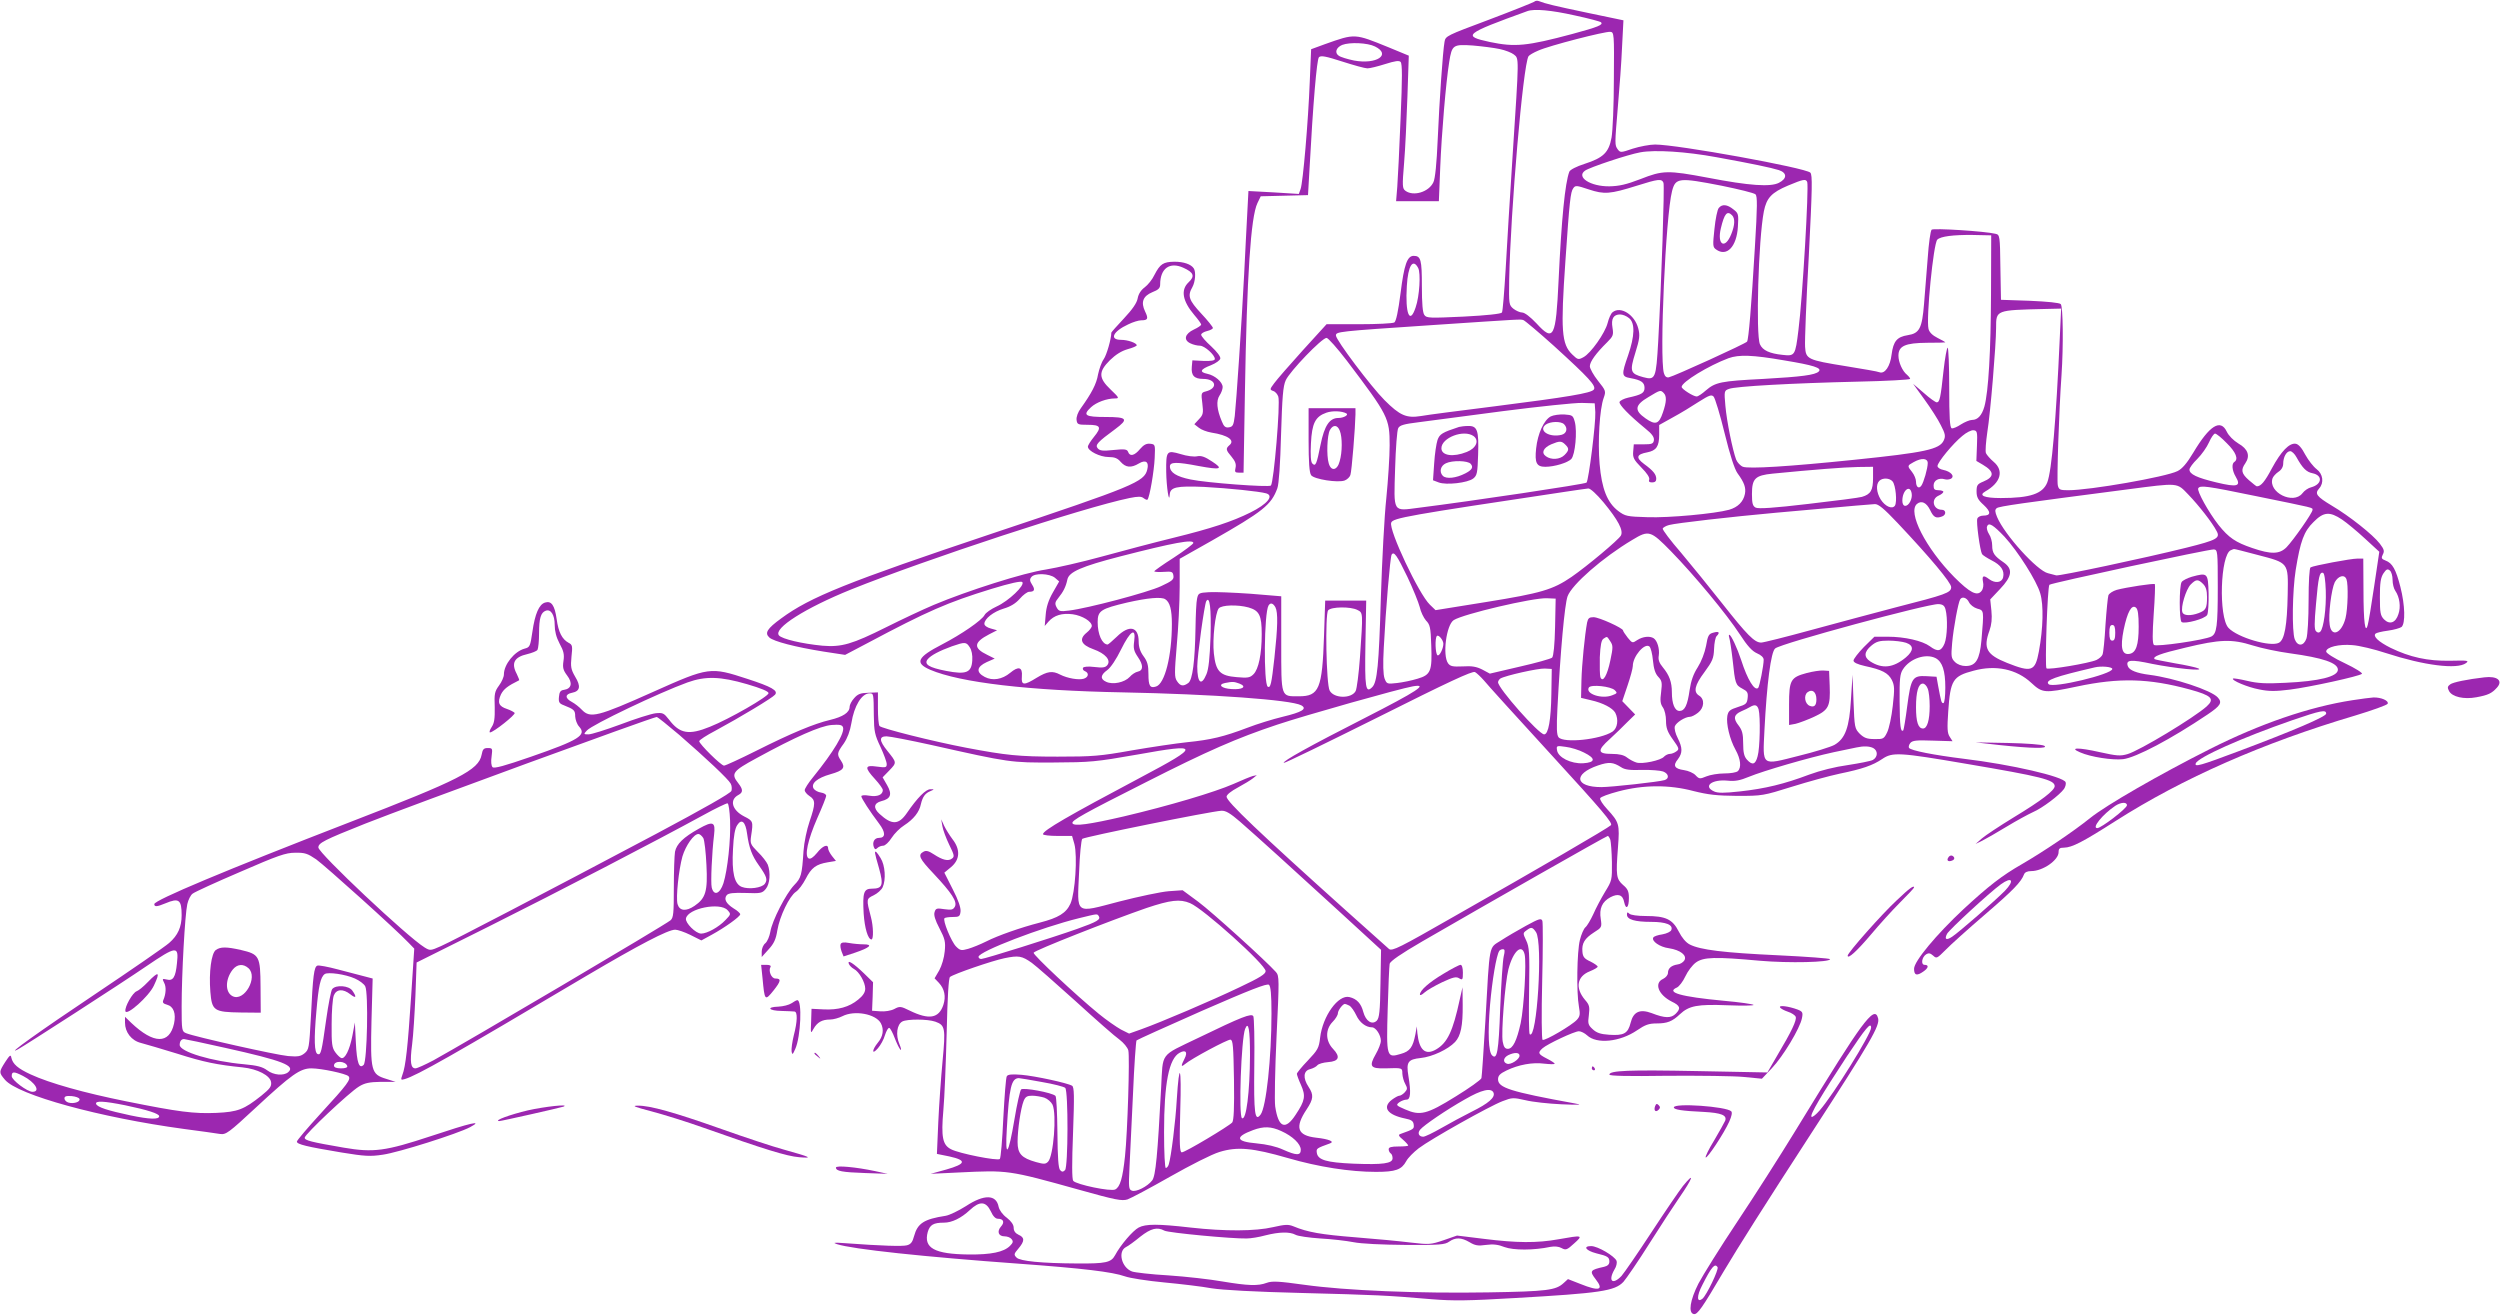 <?xml version="1.0" standalone="no"?>
<!DOCTYPE svg PUBLIC "-//W3C//DTD SVG 20010904//EN"
 "http://www.w3.org/TR/2001/REC-SVG-20010904/DTD/svg10.dtd">
<svg version="1.0" xmlns="http://www.w3.org/2000/svg"
 width="1280pt" height="674pt" viewBox="0 0 1280 674"
 preserveAspectRatio="xMidYMid meet">
<g transform="translate(0,674) scale(0.1,-0.1)"
fill="#9c27b0" stroke="none">
<path d="M7855 6731 c-6 -4 -110 -46 -232 -92 -216 -81 -222 -83 -227 -113 -9
-50 -26 -297 -35 -501 -5 -119 -13 -201 -22 -218 -23 -50 -102 -74 -143 -44
-16 12 -17 23 -7 143 6 71 13 224 17 339 l7 210 -104 43 c-175 71 -170 71
-325 16 l-71 -26 -7 -166 c-8 -208 -35 -518 -47 -550 l-9 -25 -129 8 -129 7
-6 -114 c-3 -62 -11 -203 -16 -313 -13 -253 -40 -653 -48 -725 -6 -47 -10 -55
-30 -58 -17 -3 -26 4 -36 30 -26 61 -30 106 -12 133 9 13 16 33 16 43 0 26
-40 60 -78 68 -43 9 -37 23 18 44 25 10 46 25 48 34 2 10 -17 35 -47 63 -28
25 -51 52 -51 59 0 7 14 15 30 19 17 4 30 11 30 16 0 5 -27 39 -60 74 -63 68
-71 90 -45 135 15 27 19 78 7 96 -14 21 -51 34 -99 34 -57 -1 -73 -11 -102
-67 -11 -24 -34 -52 -50 -64 -19 -14 -32 -34 -36 -56 -4 -24 -27 -57 -71 -104
-35 -37 -64 -70 -64 -72 0 -31 -24 -115 -39 -136 -11 -15 -23 -50 -29 -78 -8
-49 -33 -96 -88 -173 -15 -20 -24 -45 -22 -60 3 -23 7 -25 57 -25 67 0 73 -12
32 -62 -17 -21 -31 -43 -31 -50 0 -22 62 -53 106 -53 31 0 46 -6 62 -25 26
-29 53 -32 93 -8 35 21 53 8 43 -31 -15 -63 -67 -85 -789 -326 -749 -251 -937
-327 -1085 -436 -73 -53 -86 -75 -61 -98 22 -20 133 -49 277 -72 l111 -17 114
60 c310 165 409 208 636 278 98 30 151 41 157 35 16 -16 -71 -98 -131 -125
-28 -13 -56 -32 -62 -44 -15 -28 -119 -99 -217 -150 -128 -66 -142 -95 -62
-130 154 -66 506 -107 988 -116 455 -9 859 -38 912 -66 33 -18 5 -35 -95 -59
-50 -12 -131 -37 -180 -56 -121 -46 -188 -62 -308 -74 -57 -6 -185 -25 -284
-42 -162 -29 -200 -32 -380 -32 -199 0 -264 7 -465 45 -174 33 -439 100 -447
112 -5 7 -8 48 -8 92 l0 80 -50 -2 c-40 -1 -54 -7 -72 -28 -13 -14 -23 -34
-23 -44 0 -29 -34 -51 -100 -67 -81 -19 -197 -67 -380 -159 -82 -41 -156 -75
-163 -75 -15 0 -127 111 -127 125 0 6 37 30 83 54 126 68 292 168 305 184 18
21 -18 41 -141 81 -190 62 -196 62 -482 -66 -286 -128 -323 -137 -366 -92 -13
14 -36 32 -51 40 -36 19 -36 40 1 47 41 8 46 33 16 82 -22 38 -24 51 -19 103
6 54 5 61 -15 71 -33 18 -52 54 -61 122 -10 70 -27 94 -59 84 -31 -9 -52 -58
-65 -149 -11 -75 -13 -80 -40 -87 -52 -14 -106 -81 -106 -132 0 -13 -11 -38
-25 -57 -22 -30 -25 -42 -22 -110 1 -59 -2 -82 -16 -103 -10 -15 -13 -27 -8
-27 17 0 132 91 126 100 -3 4 -21 14 -39 20 -43 14 -50 33 -31 75 14 27 34 43
93 72 2 0 -4 15 -12 32 -30 56 -13 87 54 102 24 6 48 15 52 22 4 7 8 45 8 85
0 76 9 106 34 115 26 10 46 -21 46 -72 0 -32 8 -64 25 -96 21 -38 25 -56 20
-89 -5 -34 -2 -47 19 -75 29 -38 22 -67 -16 -73 -18 -2 -24 -11 -26 -35 -3
-28 1 -35 25 -44 53 -21 58 -26 58 -57 1 -17 9 -40 20 -52 40 -44 0 -69 -248
-155 -133 -46 -187 -61 -195 -53 -7 7 -9 29 -5 55 5 41 5 43 -20 43 -20 0 -26
-6 -31 -34 -15 -79 -114 -129 -676 -346 -636 -246 -1000 -399 -1000 -419 0
-15 14 -14 57 4 69 29 83 19 83 -61 0 -60 -19 -103 -64 -142 -20 -18 -191
-136 -379 -262 -286 -191 -464 -319 -396 -283 34 18 533 340 657 425 156 106
168 107 158 16 -7 -72 -20 -92 -53 -83 -22 5 -23 4 -13 -16 12 -21 10 -58 -4
-90 -5 -12 0 -18 19 -23 34 -9 47 -45 36 -97 -24 -106 -104 -105 -219 4 l-32
31 0 -30 c0 -49 33 -92 82 -104 24 -6 107 -31 186 -55 135 -43 204 -57 334
-70 77 -8 142 -42 146 -76 3 -22 -7 -34 -50 -69 -89 -71 -121 -83 -230 -88
-115 -5 -193 5 -461 59 -214 43 -393 93 -490 138 -65 30 -92 53 -99 86 -3 17
-8 13 -31 -22 -33 -52 -33 -54 -2 -91 66 -79 488 -194 915 -252 85 -11 169
-23 187 -26 30 -4 43 5 185 137 180 167 225 199 282 199 52 0 177 -27 190 -40
15 -15 -4 -41 -142 -191 -67 -73 -122 -138 -122 -144 0 -14 50 -26 230 -56
117 -19 145 -21 210 -11 79 11 383 107 447 141 71 38 3 22 -201 -46 -233 -77
-294 -85 -446 -59 -168 29 -200 37 -200 51 0 17 228 232 278 262 29 18 53 23
112 24 l75 0 -47 15 c-78 24 -82 38 -76 296 l6 218 -42 11 c-22 6 -83 22 -134
35 -52 14 -100 23 -107 20 -17 -6 -23 -50 -33 -260 -9 -162 -10 -170 -33 -189
-20 -16 -34 -18 -84 -14 -59 5 -479 99 -522 117 -22 9 -23 14 -23 137 0 164
17 472 29 524 5 22 17 47 28 54 10 8 119 58 243 111 193 84 233 98 281 98 50
1 64 -4 108 -34 46 -33 410 -360 474 -428 l28 -29 -16 -244 c-17 -258 -28
-360 -45 -403 -9 -25 -8 -27 12 -21 64 19 242 120 933 530 268 158 415 235
452 235 12 0 48 -12 78 -27 l56 -28 53 29 c66 36 146 93 146 105 0 5 -15 19
-34 30 -39 25 -51 48 -35 68 9 10 33 13 97 11 78 -3 85 -1 103 21 21 25 25 84
10 124 -6 14 -28 43 -51 65 -38 39 -40 43 -34 84 11 72 10 75 -36 98 -62 32
-77 85 -29 110 24 13 24 28 -1 60 -39 49 -29 62 93 128 203 111 327 165 384
170 41 3 54 1 59 -11 11 -28 -47 -125 -153 -256 -24 -29 -43 -59 -43 -67 0 -7
11 -21 25 -30 31 -20 31 -39 0 -130 -14 -41 -28 -107 -31 -151 -8 -124 -12
-138 -48 -175 -42 -44 -113 -182 -122 -239 -4 -23 -15 -49 -25 -58 -11 -8 -19
-28 -19 -43 l0 -28 35 39 c28 30 38 53 45 98 12 72 62 175 95 197 14 9 36 39
50 66 29 57 53 75 113 85 l42 7 -20 25 c-11 14 -20 32 -20 39 0 25 -28 14 -57
-23 -20 -24 -34 -33 -43 -28 -22 13 -4 95 44 205 25 56 46 108 46 116 0 7 -12
14 -26 16 -15 2 -32 11 -38 20 -16 26 18 55 86 74 67 19 78 33 54 69 -22 33
-21 40 14 88 19 28 32 63 39 104 14 89 53 153 93 153 21 0 21 0 22 -115 1 -80
5 -98 34 -159 17 -37 32 -77 32 -88 0 -18 -5 -19 -50 -13 -63 9 -65 -4 -10
-64 22 -24 40 -49 40 -56 0 -24 -27 -36 -69 -29 -23 4 -41 3 -41 -3 0 -10 44
-78 91 -140 34 -45 34 -73 -1 -73 -23 0 -35 -22 -26 -47 5 -12 9 -14 18 -5 7
7 20 12 30 12 10 0 29 18 43 40 14 22 43 51 64 64 48 31 78 68 86 109 9 38 22
56 50 67 20 9 20 9 -1 9 -23 1 -67 -43 -121 -122 -42 -61 -77 -62 -140 -4 -33
30 -29 55 9 65 49 12 57 35 30 82 l-23 40 35 36 c38 40 38 39 -11 100 -42 52
-43 74 -4 74 16 0 119 -20 228 -44 405 -91 408 -91 628 -90 188 1 214 3 430
41 322 58 324 46 18 -116 -373 -198 -503 -273 -503 -292 0 -5 34 -9 75 -9 l74
0 12 -42 c16 -62 4 -249 -20 -304 -22 -49 -61 -73 -158 -98 -97 -25 -214 -66
-273 -96 -30 -15 -72 -32 -93 -38 -35 -10 -41 -9 -62 12 -24 24 -70 135 -59
145 3 3 22 6 42 6 33 0 37 3 40 28 2 19 -11 58 -40 114 l-43 85 35 29 c45 38
48 89 7 142 -15 20 -35 52 -43 69 l-15 33 6 -35 c3 -19 19 -62 35 -95 26 -53
28 -61 14 -71 -19 -15 -49 -7 -93 22 -26 17 -39 21 -53 13 -30 -16 -21 -35 51
-111 95 -101 123 -145 110 -170 -9 -16 -17 -18 -54 -13 -38 6 -44 5 -50 -15
-5 -15 3 -41 25 -83 28 -54 32 -69 27 -118 -3 -33 -15 -73 -28 -97 l-24 -41
22 -23 c29 -31 37 -70 23 -113 -23 -69 -73 -78 -173 -29 -45 22 -50 23 -78 8
-17 -9 -48 -14 -72 -12 l-42 3 3 73 2 73 -46 45 c-54 52 -87 73 -78 49 4 -9
15 -20 26 -26 27 -14 58 -69 58 -101 0 -18 -11 -36 -36 -56 -46 -38 -103 -54
-178 -50 l-61 3 -2 -65 c-3 -63 -2 -64 12 -38 19 34 44 48 85 48 17 0 45 8 63
17 62 32 171 12 197 -36 17 -32 11 -68 -15 -99 -32 -39 -32 -66 0 -29 13 15
30 45 36 67 7 22 17 39 22 37 5 -1 18 -25 28 -52 10 -26 23 -53 29 -59 6 -6 4
7 -5 28 -20 47 -13 101 15 116 25 13 129 13 169 -1 50 -18 53 -32 37 -201 -8
-84 -18 -226 -22 -314 l-7 -162 64 -13 c90 -20 85 -38 -16 -67 l-80 -22 145 7
c251 12 251 13 613 -88 189 -53 221 -59 250 -50 17 6 115 58 217 116 106 60
214 115 254 127 91 28 169 21 349 -31 158 -46 320 -71 452 -71 101 0 131 11
155 55 9 17 38 46 64 66 62 47 361 215 429 241 49 19 55 19 117 5 36 -9 119
-18 185 -21 100 -4 111 -3 65 5 -329 60 -390 80 -390 123 0 19 10 29 43 45 62
30 134 43 194 35 29 -3 53 -4 53 0 0 3 -18 15 -40 26 -45 23 -48 30 -22 53 25
22 163 87 186 87 11 0 30 -10 42 -21 49 -46 168 -34 256 26 41 28 60 35 100
35 54 0 80 10 119 47 47 44 90 52 244 46 77 -3 137 -2 133 2 -4 4 -72 14 -152
21 -223 21 -298 43 -240 68 11 5 31 31 43 57 12 26 36 58 54 71 39 28 97 30
327 9 150 -13 360 -8 360 8 0 4 -120 13 -267 20 -280 13 -398 28 -451 55 -20
10 -41 35 -57 67 -32 63 -67 79 -168 79 -43 0 -78 5 -85 12 -9 9 -12 8 -12 -5
0 -25 41 -37 124 -37 76 0 114 -15 103 -42 -3 -8 -23 -18 -46 -22 -22 -3 -43
-10 -46 -16 -11 -18 33 -49 80 -55 59 -9 94 -37 79 -62 -6 -10 -22 -20 -35
-21 -32 -5 -49 -20 -49 -43 0 -11 -11 -24 -25 -31 -47 -21 -25 -81 44 -116 44
-21 48 -35 21 -62 -24 -24 -55 -24 -124 3 -60 22 -93 7 -107 -49 -14 -56 -35
-67 -110 -62 -45 3 -65 10 -85 29 -23 21 -25 29 -19 72 5 42 3 52 -20 78 -51
61 -41 120 25 146 22 9 40 19 40 24 0 4 -17 16 -37 26 -31 14 -39 24 -41 50
-4 43 11 68 59 99 40 25 41 27 35 68 -9 55 7 89 49 112 40 21 64 13 71 -26 9
-41 24 -27 24 22 0 34 -6 47 -30 67 -35 31 -37 49 -26 192 9 120 7 128 -56
197 -22 24 -38 48 -35 55 2 7 44 22 93 35 128 34 260 35 384 2 76 -19 120 -24
225 -25 128 0 133 1 280 47 83 26 193 56 245 67 116 24 168 42 217 75 53 36
87 34 432 -25 383 -65 451 -82 451 -114 0 -22 -68 -74 -210 -160 -72 -44 -146
-93 -163 -108 l-32 -28 33 16 c18 9 74 41 125 72 51 31 112 64 136 75 47 20
136 87 159 119 7 11 11 26 8 34 -11 29 -279 91 -521 120 -153 19 -272 42 -281
56 -3 5 0 17 7 25 11 13 32 15 115 12 l101 -3 -14 22 c-13 19 -14 43 -8 131
11 160 23 180 130 208 113 31 220 8 295 -62 57 -53 68 -54 234 -19 217 46 368
42 577 -15 113 -31 130 -48 87 -87 -65 -58 -343 -226 -405 -244 -37 -11 -56
-9 -142 10 -110 25 -160 24 -101 -1 54 -24 166 -41 220 -35 66 8 246 103 433
229 67 45 76 61 52 87 -33 37 -224 100 -350 116 -64 8 -102 23 -110 43 -13 34
13 37 124 13 115 -23 272 -39 236 -23 -11 5 -65 17 -120 26 -55 10 -101 19
-103 21 -13 13 26 28 157 59 178 43 238 45 346 11 44 -14 130 -32 190 -40 168
-23 245 -49 245 -84 0 -35 -95 -59 -270 -67 -97 -5 -140 -3 -194 10 -38 9 -71
14 -73 12 -10 -9 75 -45 135 -56 48 -10 83 -10 155 -1 104 13 358 69 370 81 5
4 -34 29 -87 54 -56 26 -96 52 -96 60 0 23 66 39 134 33 34 -2 112 -21 173
-41 193 -63 364 -85 409 -51 17 13 9 14 -81 12 -116 -2 -206 18 -305 66 -62
31 -92 59 -77 73 4 4 32 11 63 15 30 4 62 13 70 19 20 18 18 111 -6 205 -23
90 -41 122 -76 135 -21 8 -23 13 -14 31 9 17 7 26 -15 55 -35 46 -156 142
-246 195 -78 47 -89 61 -65 88 26 29 20 74 -13 99 -16 12 -42 45 -58 74 -18
35 -35 54 -49 56 -33 5 -75 -39 -122 -126 -36 -68 -56 -92 -77 -92 -3 0 -20
14 -40 31 -39 34 -43 53 -19 87 26 38 14 73 -35 101 -26 16 -50 40 -60 61 -32
67 -88 32 -171 -107 -33 -55 -57 -83 -81 -95 -60 -30 -449 -98 -560 -98 -42 0
-48 3 -53 25 -6 23 6 384 19 565 10 148 8 351 -4 363 -7 7 -68 13 -159 17
l-147 5 -3 166 c-2 163 -3 167 -25 172 -52 13 -318 30 -327 21 -6 -6 -15 -70
-20 -144 -6 -74 -15 -181 -19 -237 -10 -123 -23 -150 -83 -159 -56 -9 -74 -31
-83 -99 -7 -61 -35 -101 -62 -91 -8 4 -85 17 -171 31 -199 32 -206 36 -210
100 -2 28 6 236 19 463 18 352 19 416 8 428 -25 25 -681 144 -795 144 -27 0
-79 -10 -114 -21 -61 -21 -64 -21 -77 -4 -16 23 -16 22 1 225 8 91 18 226 21
301 l7 135 -182 38 c-176 37 -217 47 -250 60 -9 4 -20 2 -25 -3z m208 -70 c70
-15 130 -31 134 -35 13 -13 -14 -24 -147 -60 -232 -62 -293 -68 -422 -41 -143
31 -131 41 192 158 35 13 123 5 243 -22z m200 -326 c0 -132 -6 -267 -12 -300
-14 -76 -42 -103 -138 -134 -41 -13 -74 -30 -78 -40 -22 -58 -40 -240 -55
-556 -14 -295 -25 -317 -113 -221 -32 34 -61 56 -74 56 -11 0 -31 9 -44 19
-23 19 -24 23 -22 148 7 355 71 1099 99 1145 4 6 26 19 50 29 55 25 342 99
369 96 19 -2 20 -9 18 -242z m-1223 167 c85 -42 8 -93 -107 -72 -34 7 -70 18
-79 25 -22 15 -13 42 18 55 39 15 130 11 168 -8z m638 -13 c29 -6 62 -19 73
-28 27 -22 27 -5 -6 -511 -13 -206 -30 -470 -36 -587 -7 -117 -15 -217 -19
-223 -4 -7 -79 -15 -196 -21 -173 -8 -190 -8 -201 8 -9 11 -13 59 -13 148 0
135 -5 155 -42 155 -33 0 -49 -45 -67 -190 -12 -94 -23 -145 -32 -151 -8 -5
-89 -9 -181 -9 l-166 0 -122 -134 c-67 -74 -133 -150 -146 -168 -23 -31 -24
-33 -5 -40 11 -3 22 -17 26 -29 11 -35 -23 -440 -38 -455 -10 -10 -331 14
-411 31 -73 15 -106 36 -106 67 0 23 33 24 147 2 114 -21 129 -16 69 23 -36
24 -55 31 -76 27 -15 -4 -54 1 -85 11 -72 21 -75 17 -74 -90 1 -77 15 -169 18
-118 2 39 34 46 176 40 128 -7 283 -23 318 -33 41 -12 6 -55 -81 -98 -92 -46
-201 -82 -392 -129 -102 -25 -268 -69 -370 -97 -102 -28 -230 -57 -285 -66
-111 -16 -403 -109 -574 -181 -57 -24 -165 -75 -241 -113 -178 -89 -231 -104
-329 -96 -104 10 -207 34 -223 53 -29 36 135 140 370 235 389 156 1188 419
1425 468 45 9 61 9 73 -1 8 -6 17 -10 19 -7 11 11 34 146 37 213 3 69 3 70
-23 73 -19 2 -33 -5 -52 -27 -28 -34 -52 -40 -61 -15 -5 14 -17 16 -75 10 -55
-6 -70 -4 -81 9 -14 17 0 32 90 98 70 52 62 62 -49 62 -106 0 -119 9 -75 50
27 25 80 45 123 45 23 0 21 4 -22 45 -63 60 -64 91 -4 151 30 29 59 47 90 56
26 7 47 16 47 20 0 12 -46 28 -80 28 -62 0 -42 43 36 79 24 12 54 21 67 21 34
0 38 8 20 45 -23 48 -11 79 37 99 31 12 40 21 40 39 0 83 49 118 119 86 53
-24 60 -43 27 -74 -42 -39 -32 -96 29 -168 19 -22 35 -44 35 -49 0 -4 -17 -16
-37 -25 -47 -22 -55 -54 -18 -71 14 -7 36 -12 49 -12 23 0 76 -47 76 -68 0 -8
-18 -11 -57 -10 l-58 3 -3 -33 c-4 -44 12 -62 58 -62 67 0 77 -48 14 -64 -24
-6 -25 -9 -18 -62 6 -49 4 -58 -17 -80 l-24 -26 23 -18 c12 -10 41 -21 65 -25
85 -13 122 -40 91 -65 -19 -17 -18 -24 12 -59 19 -23 24 -38 20 -56 -5 -21 -3
-25 17 -25 l24 0 7 413 c10 596 30 896 64 967 l17 35 121 3 121 3 7 122 c19
351 38 573 49 584 10 10 35 5 119 -22 59 -19 117 -35 129 -35 13 0 53 10 91
22 51 16 71 19 79 11 9 -9 9 -81 0 -290 -6 -153 -14 -311 -17 -350 l-6 -73
109 0 110 0 7 173 c7 174 29 434 46 540 14 87 19 91 121 84 47 -4 109 -12 137
-18z m1111 -554 c182 -33 277 -53 319 -66 42 -14 43 -43 0 -65 -43 -22 -151
-15 -363 26 -207 39 -232 38 -346 -7 -73 -28 -109 -36 -159 -37 -97 -1 -171
47 -125 80 23 17 221 83 283 94 74 14 234 4 391 -25z m-272 -131 c6 -16 -10
-503 -27 -813 -11 -190 -14 -199 -77 -182 -66 18 -70 29 -40 125 22 70 24 90
15 124 -18 71 -91 117 -132 83 -8 -6 -19 -31 -25 -55 -13 -51 -86 -155 -124
-175 -26 -14 -29 -13 -57 14 -55 53 -60 121 -35 480 21 307 26 352 40 371 11
16 17 15 80 -6 79 -26 108 -24 245 19 111 35 128 37 137 15z m298 -15 c88 -18
166 -37 173 -44 10 -9 10 -59 -3 -271 -18 -303 -32 -471 -40 -483 -6 -10 -375
-178 -401 -183 -12 -2 -20 5 -25 22 -23 82 9 805 42 932 18 68 34 70 254 27z
m438 19 c9 -26 -24 -596 -45 -758 -16 -131 -18 -134 -81 -127 -67 7 -102 23
-116 54 -22 49 -8 537 20 681 14 69 39 96 124 132 79 33 91 35 98 18z m941
-573 c-1 -292 -13 -501 -34 -577 -13 -45 -34 -68 -63 -68 -12 0 -38 -11 -57
-23 -19 -13 -41 -22 -47 -20 -10 4 -13 54 -13 209 0 112 -4 204 -8 204 -4 0
-14 -53 -21 -117 -15 -141 -20 -163 -35 -163 -6 0 -36 21 -66 48 l-55 47 58
-80 c32 -44 70 -103 84 -132 23 -44 25 -56 15 -78 -21 -46 -97 -62 -457 -99
-339 -35 -540 -47 -571 -36 -13 5 -29 22 -35 37 -18 48 -48 195 -55 275 -7 77
-6 78 19 87 33 13 319 29 660 37 147 3 267 10 267 14 0 4 -7 13 -16 21 -24 19
-44 65 -44 98 0 50 35 65 146 66 52 0 94 1 94 2 0 2 -18 12 -40 23 -26 13 -42
29 -46 46 -13 52 25 437 45 457 17 17 82 25 181 24 l95 -2 -1 -300z m-2933
133 c14 -26 7 -145 -13 -202 -30 -91 -54 -32 -45 110 6 104 31 143 58 92z
m3285 -360 c-19 -421 -41 -680 -64 -738 -23 -58 -87 -80 -238 -80 -85 0 -116
13 -79 34 79 45 96 106 43 151 -18 15 -36 36 -40 45 -4 10 0 58 7 107 16 98
45 448 45 534 0 92 -2 91 249 97 l84 2 -7 -152z m-2205 103 c31 -25 29 -91 -5
-190 -35 -100 -34 -109 12 -117 55 -10 72 -22 72 -50 0 -26 -15 -35 -84 -50
-22 -5 -41 -15 -44 -22 -4 -13 48 -67 132 -136 34 -27 46 -44 44 -60 -3 -18
-10 -21 -53 -21 l-50 0 -3 -36 c-3 -32 3 -43 42 -83 29 -29 43 -51 40 -61 -4
-10 0 -15 15 -15 14 0 21 6 21 18 0 23 -15 42 -63 77 -43 32 -38 49 17 59 46
9 61 30 61 90 l0 50 70 39 c39 21 98 57 133 80 54 34 65 38 76 26 7 -8 33 -92
56 -187 28 -114 51 -184 66 -205 35 -48 44 -74 38 -106 -8 -40 -36 -68 -81
-81 -72 -20 -308 -42 -418 -38 -105 3 -114 5 -150 32 -56 43 -84 113 -95 240
-10 115 0 282 21 339 12 34 11 37 -29 87 -23 29 -42 63 -42 75 0 23 32 67 89
123 30 30 33 37 27 74 -8 46 5 68 39 68 13 0 33 -8 46 -19z m-385 -142 c180
-164 219 -206 204 -224 -15 -18 -135 -38 -505 -85 -176 -22 -347 -44 -379 -50
-75 -12 -108 2 -187 81 -69 69 -249 308 -249 331 0 20 6 21 485 53 478 32 458
31 475 26 8 -3 78 -62 156 -132z m-1060 -76 c212 -280 219 -294 219 -433 0
-58 -8 -179 -17 -270 -10 -91 -22 -320 -28 -510 -10 -347 -19 -433 -44 -458
-34 -34 -39 -6 -35 222 l4 221 -105 0 -105 0 -6 -180 c-9 -273 -25 -310 -129
-310 -93 0 -90 -10 -90 270 l0 242 -157 13 c-87 6 -183 10 -213 8 -52 -3 -55
-5 -61 -33 -4 -16 -7 -84 -8 -150 -3 -171 -15 -266 -37 -282 -26 -19 -41 -16
-58 10 -13 19 -13 41 -1 182 8 88 15 224 15 302 l0 142 163 92 c265 151 306
184 337 269 8 22 15 123 19 275 6 192 10 248 24 278 20 45 185 217 209 217 8
0 55 -53 104 -117z m2238 2 c152 -25 196 -39 178 -57 -18 -18 -88 -27 -283
-38 -219 -11 -246 -17 -295 -59 -19 -17 -40 -31 -47 -31 -17 0 -77 38 -77 49
0 25 138 109 240 147 53 19 123 17 284 -11z m-616 -167 c16 -16 15 -45 -4
-100 -20 -60 -38 -66 -89 -30 -59 41 -55 68 15 109 61 37 62 37 78 21z m-350
-98 c3 -55 -34 -350 -45 -361 -8 -8 -584 -94 -861 -129 -133 -17 -126 -28
-119 202 3 103 10 196 16 206 8 15 30 21 103 30 51 7 246 32 433 57 187 24
369 43 405 42 l65 -2 3 -45z m1954 -172 l-3 -78 34 -20 c59 -35 59 -62 1 -86
-30 -12 -34 -19 -34 -50 0 -29 7 -43 36 -69 39 -36 38 -55 -2 -55 -14 0 -27
-7 -30 -15 -7 -17 14 -165 24 -182 4 -6 26 -20 49 -32 48 -24 67 -52 59 -87
-7 -28 -41 -32 -72 -9 -29 22 -37 18 -31 -14 4 -16 1 -36 -7 -46 -22 -30 -60
-10 -140 70 -146 148 -241 333 -191 375 23 19 49 7 68 -33 17 -36 30 -43 61
-31 22 8 20 34 -2 34 -44 0 -57 54 -17 72 14 6 25 15 25 20 0 4 -11 8 -25 8
-20 0 -25 5 -25 24 0 27 27 41 58 32 9 -3 23 -1 31 3 21 13 -1 37 -39 45 -17
3 -30 12 -30 20 0 19 79 115 127 154 21 18 47 31 58 29 18 -2 20 -8 17 -79z
m1279 13 c47 -46 61 -82 39 -96 -15 -9 -12 -44 7 -76 29 -49 9 -55 -99 -29
-100 24 -138 42 -138 66 0 8 18 33 40 54 22 22 49 60 60 85 11 25 25 45 31 45
7 0 34 -22 60 -49z m357 -72 c31 -56 51 -76 82 -82 54 -11 49 -57 -7 -72 -14
-3 -35 -17 -45 -31 -47 -59 -175 5 -153 76 3 10 17 25 30 34 16 10 25 26 25
42 0 34 17 64 36 64 8 0 23 -14 32 -31z m-1888 -30 c0 -27 -21 -100 -33 -116
-13 -18 -27 -6 -27 21 0 13 -9 35 -20 49 -26 32 -25 33 8 51 41 23 72 20 72
-5z m-280 -77 c0 -62 -12 -83 -57 -96 -12 -4 -135 -20 -274 -36 -177 -21 -257
-26 -270 -19 -15 8 -19 21 -19 69 0 80 16 96 106 105 204 20 368 33 437 34
l77 1 0 -58z m100 -17 c16 -19 24 -105 12 -124 -14 -20 -50 -4 -73 32 -22 36
-25 77 -7 95 17 17 53 15 68 -3z m1515 -68 c52 -54 122 -143 144 -186 20 -36
2 -46 -154 -85 -221 -55 -652 -146 -667 -142 -7 2 -26 7 -42 11 -55 12 -223
197 -261 288 -11 27 -12 37 -2 45 11 10 129 26 667 96 269 35 254 36 315 -27z
m345 -7 c308 -63 290 -58 290 -71 0 -15 -99 -156 -133 -191 -36 -36 -79 -37
-175 -4 -86 29 -121 53 -173 118 -51 65 -112 175 -104 188 10 16 38 13 295
-40z m-3340 -32 c75 -91 103 -144 89 -170 -12 -22 -172 -156 -253 -212 -95
-65 -155 -83 -435 -128 l-261 -42 -29 28 c-56 53 -212 384 -198 420 9 24 83
37 897 159 52 8 103 15 112 16 10 1 43 -29 78 -71z m1578 44 c4 -27 -15 -62
-33 -62 -9 0 -15 10 -15 26 0 55 41 86 48 36z m-73 -149 c167 -177 275 -306
275 -329 0 -29 -27 -38 -285 -104 -110 -29 -305 -81 -433 -116 -128 -35 -243
-64 -255 -64 -34 0 -72 39 -199 200 -63 80 -158 197 -211 260 -54 62 -96 118
-94 124 2 5 17 14 33 18 37 10 317 42 549 63 427 38 481 43 504 44 18 1 47
-23 116 -96z m2276 17 c24 -16 77 -60 117 -97 l74 -68 -26 -175 c-14 -96 -29
-186 -33 -199 -13 -51 -22 13 -22 177 l-1 162 -30 0 c-34 0 -225 -36 -240 -45
-6 -4 -10 -72 -10 -169 0 -93 -5 -177 -11 -195 -14 -40 -45 -42 -60 -4 -15 41
-12 247 5 355 24 148 42 197 91 245 52 53 83 55 146 13z m-1728 -88 c68 -74
165 -226 183 -290 18 -60 15 -179 -7 -298 -19 -102 -37 -108 -163 -58 -105 42
-123 75 -90 165 11 31 14 62 10 102 l-6 58 50 53 c63 66 67 103 18 137 -47 32
-58 48 -58 86 0 19 -7 45 -16 58 -9 14 -14 32 -10 40 8 22 31 8 89 -53z
m-1708 -74 c120 -123 286 -323 353 -426 39 -60 63 -86 88 -97 21 -9 34 -21 34
-33 0 -30 -21 -136 -28 -144 -18 -18 -55 42 -87 142 -20 61 -52 130 -61 130
-3 0 -3 -7 0 -16 3 -9 11 -59 17 -112 13 -124 15 -129 50 -148 25 -13 30 -20
27 -47 -3 -29 -8 -34 -50 -47 -41 -13 -49 -20 -54 -45 -7 -40 12 -120 42 -174
26 -47 31 -90 12 -109 -7 -7 -38 -12 -69 -12 -31 0 -73 -7 -92 -15 -34 -14
-37 -14 -56 6 -10 11 -37 23 -59 26 -49 7 -58 23 -31 56 24 32 24 58 -1 108
-12 23 -18 48 -15 60 7 20 53 49 78 49 8 0 26 9 41 21 32 25 35 69 6 87 -31
19 -24 53 27 121 41 56 47 70 49 118 1 31 7 60 13 66 19 19 12 26 -16 18 -24
-6 -29 -14 -38 -68 -7 -36 -24 -80 -43 -110 -22 -34 -34 -69 -41 -115 -11 -79
-25 -108 -52 -108 -24 0 -39 36 -39 95 0 53 -13 88 -46 128 -19 23 -25 39 -21
61 5 34 -8 76 -26 88 -20 13 -56 9 -84 -9 -25 -17 -26 -16 -49 12 -13 17 -24
33 -24 37 0 12 -123 68 -151 68 -22 0 -28 -5 -33 -27 -12 -65 -27 -215 -29
-297 l-2 -89 50 -12 c63 -14 111 -40 125 -64 18 -35 12 -79 -14 -97 -63 -41
-250 -60 -276 -29 -10 12 -11 47 -6 148 15 290 37 533 52 574 22 60 179 198
332 289 84 51 93 48 197 -58z m-2445 42 c0 -5 -45 -39 -100 -75 -55 -35 -100
-67 -100 -70 0 -3 21 -5 48 -3 42 3 47 1 50 -20 3 -19 -7 -27 -63 -53 -67 -32
-378 -114 -471 -125 -47 -6 -53 -4 -64 16 -10 19 -9 27 9 49 25 31 38 56 46
94 8 39 73 67 270 118 276 71 375 89 375 69z m5245 -225 c0 -202 -5 -239 -33
-254 -34 -18 -283 -54 -294 -43 -8 8 -8 55 -1 159 6 81 8 150 6 152 -4 6 -146
-16 -195 -29 -20 -6 -39 -18 -43 -28 -3 -9 -10 -78 -15 -152 -4 -74 -11 -142
-15 -151 -3 -9 -17 -21 -31 -28 -38 -17 -247 -52 -256 -43 -9 9 5 419 15 428
9 9 819 183 842 181 19 -2 20 -9 20 -192z m203 164 c161 -42 158 -38 155 -202
-3 -160 -16 -233 -45 -248 -43 -23 -212 27 -258 76 -52 55 -42 377 12 398 7 3
14 6 16 6 2 1 56 -13 120 -30z m-4352 -113 c29 -61 57 -131 63 -154 5 -24 20
-55 32 -69 21 -21 24 -36 27 -126 5 -133 -2 -152 -70 -172 -29 -9 -77 -19
-105 -22 -51 -6 -53 -5 -64 23 -7 20 -9 71 -4 159 10 198 33 463 40 475 12 19
27 -2 81 -114z m5044 -15 c0 -20 6 -45 14 -56 22 -32 29 -82 16 -119 -14 -45
-45 -56 -74 -27 -18 19 -21 33 -21 114 0 73 4 99 18 121 15 22 21 25 33 15 8
-6 14 -28 14 -48z m-342 -55 c3 -90 -11 -193 -28 -210 -7 -7 -14 -6 -22 2 -9
9 -9 41 0 140 12 138 18 165 36 159 7 -2 12 -37 14 -91z m-6507 66 l22 -19
-32 -56 c-23 -40 -34 -75 -37 -114 l-5 -58 19 22 c29 33 70 45 124 38 50 -7
98 -37 98 -60 0 -7 -12 -23 -26 -34 -41 -33 -30 -62 34 -85 62 -22 92 -57 71
-82 -10 -12 -24 -14 -65 -9 -33 4 -54 2 -59 -4 -3 -6 1 -14 9 -17 23 -9 20
-31 -5 -39 -25 -8 -84 2 -121 21 -40 21 -65 17 -120 -16 -66 -41 -80 -40 -76
7 4 48 -17 54 -60 18 -41 -34 -90 -42 -130 -21 -46 24 -42 52 10 76 l41 18
-38 19 c-73 35 -70 64 9 105 l41 21 -32 9 c-19 5 -33 15 -33 24 0 26 46 62 99
78 34 10 61 26 82 50 17 20 39 36 48 36 28 0 32 11 15 37 -12 19 -13 27 -3 39
17 21 92 18 120 -4z m6613 -8 c10 -26 7 -152 -5 -199 -20 -78 -72 -100 -81
-34 -8 51 9 183 26 218 18 33 50 42 60 15z m-6048 -102 c24 -15 34 -54 34
-126 0 -164 -36 -307 -81 -321 -31 -10 -39 3 -39 64 0 45 -5 64 -25 91 -17 23
-25 47 -25 75 0 77 -48 88 -112 25 -23 -22 -44 -40 -47 -40 -28 1 -51 52 -51
115 0 58 16 68 151 100 106 24 175 30 195 17z m1996 -142 c-2 -93 -8 -149 -15
-157 -7 -6 -81 -27 -165 -46 l-154 -36 -39 21 c-30 15 -53 19 -100 16 -51 -2
-63 0 -75 16 -29 41 -9 196 29 221 48 31 405 115 477 112 l45 -2 -3 -145z
m2119 127 c6 -13 25 -28 42 -33 36 -10 35 -7 22 -162 -9 -100 -29 -132 -81
-132 -21 0 -42 8 -55 21 -19 19 -20 28 -14 97 7 78 31 207 41 223 10 17 34 9
45 -14z m-3883 -176 c-4 -112 -10 -167 -21 -193 -26 -63 -47 -45 -47 40 0 55
37 318 46 334 18 29 26 -36 22 -181z m332 150 c14 -27 12 -102 -5 -259 -15
-135 -20 -156 -34 -148 -22 14 -19 379 4 416 10 16 23 12 35 -9z m3431 -11
c12 -45 9 -140 -5 -175 -17 -40 -35 -44 -75 -14 -38 28 -129 49 -215 49 l-69
0 -54 -53 c-29 -30 -53 -61 -53 -69 0 -10 19 -19 58 -28 88 -19 119 -35 138
-71 14 -29 15 -44 5 -133 -6 -55 -19 -116 -29 -136 -16 -33 -20 -35 -65 -34
-38 0 -53 6 -75 27 -26 27 -27 32 -32 165 l-5 137 -8 -125 c-8 -144 -29 -202
-85 -234 -18 -10 -101 -36 -183 -56 -193 -49 -184 -56 -175 132 12 236 33 401
55 418 30 26 785 230 836 227 22 -1 31 -8 36 -27z m-3569 10 c56 -16 68 -41
68 -137 0 -102 -16 -179 -42 -205 -18 -18 -29 -20 -86 -15 -86 7 -107 29 -117
121 -8 73 7 209 25 231 15 18 97 20 152 5z m4558 -99 c0 -95 -14 -134 -48
-139 -38 -6 -47 33 -29 123 19 92 41 132 63 114 10 -8 14 -35 14 -98z m-4000
86 c29 -15 29 -10 13 -243 -6 -83 -16 -160 -22 -172 -21 -40 -111 -39 -133 2
-18 31 -24 391 -8 411 16 19 115 20 150 2z m3880 -117 c0 -29 -4 -40 -15 -40
-11 0 -15 11 -15 40 0 29 4 40 15 40 11 0 15 -11 15 -40z m-5023 -43 c-5 -36
-2 -50 19 -81 29 -42 28 -69 -1 -75 -11 -2 -30 -14 -41 -27 -26 -28 -86 -41
-120 -25 -32 14 -30 35 5 60 18 13 46 55 71 106 48 97 77 115 67 42z m1583
-13 c0 -25 -20 -65 -30 -59 -11 7 -14 88 -3 99 9 8 33 -22 33 -40z m855 12
c14 -21 14 -31 0 -97 -16 -78 -39 -117 -51 -86 -3 9 -4 55 -3 102 3 62 8 88
19 95 20 13 17 13 35 -14z m1514 -7 c40 -14 40 -40 -1 -75 -65 -54 -121 -60
-183 -20 -33 22 -31 49 6 80 25 21 41 26 88 26 32 0 72 -5 90 -11z m-4794 -23
c10 -15 15 -40 13 -68 -4 -62 -31 -73 -134 -53 -88 17 -115 34 -94 60 17 20
58 42 124 66 67 23 73 23 91 -5z m3498 -67 c4 -43 12 -68 27 -84 19 -20 21
-30 15 -78 -6 -43 -4 -61 9 -79 9 -13 16 -42 16 -68 0 -37 7 -57 35 -96 32
-45 34 -50 18 -61 -9 -7 -24 -13 -34 -13 -9 0 -22 -7 -29 -14 -15 -19 -113
-40 -142 -30 -13 4 -34 15 -47 25 -16 13 -40 19 -78 19 -74 0 -77 17 -11 76
29 27 70 66 91 88 l39 38 -33 34 -33 34 27 80 c15 44 27 89 27 100 0 50 61
120 85 100 7 -6 15 -38 18 -71z m1448 11 c34 -19 49 -64 49 -150 0 -45 -4 -80
-10 -80 -10 0 -11 5 -27 90 l-8 45 -51 3 c-72 4 -80 -9 -99 -153 -8 -65 -18
-121 -20 -124 -14 -13 -18 21 -19 147 -1 117 2 142 17 165 36 56 118 83 168
57z m904 -55 c0 -27 -304 -100 -326 -78 -20 20 30 38 236 86 33 8 90 3 90 -8z
m-2872 -127 c-2 -134 -15 -208 -37 -208 -27 0 -236 236 -236 267 0 6 6 15 12
19 25 15 194 53 228 51 l35 -2 -2 -127z m-346 69 c15 -19 171 -191 346 -382
261 -285 316 -350 305 -360 -15 -15 -364 -218 -806 -469 -276 -158 -314 -177
-330 -165 -9 8 -107 95 -217 194 -449 403 -615 561 -615 586 0 10 24 29 58 47
31 17 66 38 77 47 l20 16 -20 -4 c-11 -3 -56 -21 -100 -41 -96 -42 -328 -111
-561 -166 -177 -41 -256 -52 -263 -35 -6 14 57 49 374 209 319 162 468 227
675 296 147 49 622 183 694 196 82 14 24 -24 -248 -163 -283 -144 -421 -221
-413 -229 3 -3 220 103 483 234 357 179 483 238 496 231 9 -5 29 -24 45 -42z
m-3772 -20 c72 -21 110 -37 110 -46 0 -17 -202 -133 -300 -172 -108 -44 -155
-36 -210 37 -26 33 -31 36 -69 32 -23 -3 -103 -28 -179 -57 -76 -28 -149 -51
-164 -51 -25 0 -26 1 -8 20 27 30 371 194 515 246 92 33 168 31 305 -9z m2521
3 c40 -16 16 -32 -41 -28 -51 3 -72 23 -33 31 40 8 46 7 74 -3z m3524 -26 c6
-14 10 -54 10 -89 0 -73 -13 -115 -34 -115 -25 0 -36 34 -36 109 0 79 12 121
35 121 9 0 20 -12 25 -26z m-1602 -8 c14 -14 12 -16 -14 -26 -53 -21 -139 8
-119 40 11 17 113 6 133 -14z m736 -98 c10 -37 7 -200 -5 -240 -11 -43 -27
-48 -55 -17 -14 16 -19 36 -19 83 0 49 -5 67 -23 91 -29 36 -25 56 13 73 17 7
37 17 45 22 25 15 37 11 44 -12z m-5527 -130 c137 -119 252 -227 264 -250 6
-10 7 -27 4 -37 -3 -12 -143 -91 -383 -219 -585 -310 -1043 -549 -1104 -576
-54 -24 -56 -24 -84 -7 -88 54 -544 483 -544 512 0 23 29 38 240 122 238 94
1465 543 1492 546 4 1 56 -41 115 -91z m4633 -91 c61 -30 60 -51 -5 -55 -62
-3 -128 30 -133 67 -4 23 -2 24 45 17 26 -3 68 -16 93 -29z m1481 23 c25 -14
24 -46 -2 -61 -12 -6 -69 -17 -127 -26 -66 -9 -142 -28 -199 -49 -127 -48
-226 -72 -354 -86 -82 -9 -114 -9 -133 0 -58 26 -12 63 70 55 38 -4 63 1 109
20 73 30 305 98 435 126 52 11 104 22 115 24 37 8 66 7 86 -3z m-1291 -98 c19
-13 45 -16 107 -14 45 1 94 -3 108 -8 29 -11 33 -36 8 -44 -28 -9 -273 -36
-324 -36 -136 0 -146 67 -17 111 56 19 77 17 118 -9z m-4562 -273 c4 -99 -13
-254 -34 -321 -18 -55 -49 -67 -60 -22 -6 24 1 180 12 269 8 68 -5 73 -78 32
-79 -44 -114 -78 -122 -118 -3 -18 -6 -100 -6 -184 0 -132 -2 -154 -17 -167
-28 -24 -1050 -627 -1214 -717 -42 -22 -83 -41 -92 -41 -24 0 -29 31 -17 122
6 46 13 159 17 251 l6 169 371 185 c358 179 858 439 1096 569 63 35 120 62
125 61 6 -2 11 -41 13 -88z m2611 -6 c97 -85 258 -231 504 -456 l218 -200 -3
-173 c-2 -144 -6 -176 -19 -190 -24 -23 -56 -3 -69 45 -11 43 -33 67 -71 76
-57 14 -137 -97 -150 -208 -6 -53 -12 -63 -63 -117 -31 -32 -56 -63 -56 -68 0
-5 9 -31 21 -57 25 -56 21 -80 -27 -152 -53 -82 -89 -67 -105 42 -4 28 -1 189
7 359 14 294 14 309 -3 329 -51 57 -328 308 -398 360 l-80 59 -71 -5 c-39 -3
-153 -27 -254 -53 -230 -60 -215 -71 -205 151 3 88 11 164 16 170 10 10 662
142 713 144 22 1 45 -13 95 -56z m-2524 -61 c10 -73 25 -113 60 -162 41 -58
46 -74 31 -95 -15 -21 -82 -30 -118 -16 -38 15 -52 72 -45 194 3 67 10 106 22
123 22 34 42 17 50 -44z m-224 -23 c6 -12 13 -74 16 -138 7 -135 -4 -170 -61
-209 -44 -30 -77 -26 -87 9 -9 35 6 175 25 244 17 56 58 115 82 115 7 0 18
-10 25 -21z m4644 -9 c3 -11 7 -62 8 -114 1 -92 0 -95 -35 -152 -20 -33 -47
-84 -60 -114 -14 -30 -32 -61 -41 -68 -8 -7 -21 -36 -28 -65 -15 -60 -18 -269
-5 -340 7 -40 6 -50 -10 -68 -25 -28 -165 -110 -176 -103 -5 3 -6 135 -2 299
4 161 4 300 1 310 -6 15 -16 12 -84 -25 -42 -23 -100 -57 -129 -76 -62 -40
-56 -5 -79 -414 -9 -151 -18 -282 -20 -290 -3 -9 -62 -51 -132 -94 -148 -92
-182 -100 -259 -66 -46 20 -48 22 -30 36 11 8 28 14 38 14 20 0 23 37 9 121
-12 72 -2 85 63 92 59 6 140 44 176 82 29 31 40 83 39 190 l-1 90 -14 -62
c-35 -163 -63 -222 -121 -256 -55 -32 -87 -4 -96 83 l-3 35 -7 -40 c-13 -67
-28 -88 -75 -101 -73 -22 -74 -17 -67 230 3 116 8 220 10 231 3 14 57 51 167
115 335 194 943 540 950 540 3 0 9 -9 13 -20z m-2152 -324 c68 -28 387 -315
387 -348 0 -15 -28 -33 -134 -83 -142 -68 -400 -178 -503 -215 l-62 -22 -42
21 c-23 13 -74 48 -113 80 -120 98 -337 302 -334 313 4 12 396 166 578 229
123 41 171 47 223 25z m-2368 -36 c18 -20 18 -21 -11 -51 -34 -36 -94 -69
-124 -69 -28 0 -82 55 -78 77 9 52 175 85 213 43z m1901 -31 c10 -17 -7 -28
-111 -65 -127 -45 -474 -154 -491 -154 -8 0 -14 5 -14 11 0 27 323 151 515
198 98 24 92 23 101 10z m2238 -81 c37 -52 5 -560 -32 -523 -4 4 -5 105 -3
225 3 193 1 222 -15 255 -17 36 -17 38 1 51 25 19 31 18 49 -8z m-165 -125
c-5 -21 -13 -141 -18 -266 -8 -224 -16 -266 -42 -240 -18 18 -22 114 -10 258
11 126 32 252 47 276 3 5 11 9 19 9 10 0 11 -8 4 -37z m107 11 c10 -41 -3
-270 -20 -352 -20 -90 -40 -132 -66 -132 -14 0 -21 9 -26 36 -9 46 12 303 29
371 24 93 69 134 83 77z m-2523 -44 c21 -15 122 -104 224 -196 102 -93 203
-182 225 -197 21 -16 41 -40 45 -55 8 -33 -4 -420 -17 -542 -12 -113 -25 -157
-50 -170 -22 -12 -199 25 -215 44 -7 9 -7 92 -1 246 7 192 6 234 -5 241 -23
14 -189 50 -259 56 -49 4 -69 2 -75 -7 -5 -7 -12 -104 -18 -214 -5 -111 -13
-205 -18 -210 -10 -11 -209 28 -250 50 -43 22 -51 62 -39 199 6 66 13 245 17
398 4 182 10 280 17 285 21 16 216 83 279 96 73 15 89 12 140 -24z m-3466 -80
c23 -10 47 -28 53 -40 17 -32 10 -384 -8 -402 -23 -23 -35 9 -40 114 l-5 103
-13 -69 c-14 -72 -38 -120 -57 -113 -6 2 -20 15 -30 29 -17 23 -20 43 -19 145
0 65 5 130 11 146 13 33 47 36 85 6 29 -23 34 -15 10 19 -18 26 -84 31 -103 8
-6 -7 -20 -78 -31 -157 -23 -164 -27 -182 -43 -176 -18 5 -20 77 -7 220 11
129 21 175 43 190 17 11 105 -1 154 -23z m4693 -179 c0 -226 -27 -481 -56
-518 -29 -38 -35 4 -32 252 2 132 -1 245 -5 252 -10 16 -57 -2 -282 -111 -199
-96 -180 -70 -190 -256 -18 -341 -28 -452 -46 -474 -24 -31 -83 -61 -104 -52
-16 6 -17 17 -12 119 3 61 11 231 18 377 6 146 15 268 18 273 4 4 155 72 336
152 245 107 332 141 342 133 9 -8 13 -48 13 -147z m399 40 c10 -6 25 -28 35
-49 17 -37 49 -62 81 -62 19 0 45 -39 45 -69 0 -13 -12 -44 -26 -68 -36 -63
-28 -75 49 -73 87 3 87 3 87 -27 1 -16 7 -39 15 -53 12 -22 11 -27 -2 -42 -9
-10 -22 -18 -28 -18 -7 0 -24 -10 -39 -21 -50 -39 -23 -77 69 -96 31 -6 41
-13 43 -30 3 -23 2 -24 -68 -49 -12 -4 -9 -11 13 -29 15 -13 27 -27 27 -30 0
-3 -22 -5 -50 -5 -37 0 -50 -4 -50 -14 0 -8 5 -18 10 -21 6 -3 10 -15 10 -25
0 -27 -48 -34 -200 -28 -139 6 -183 19 -188 56 -3 22 -1 23 68 48 25 9 -7 22
-71 29 -97 11 -111 52 -49 145 35 53 37 74 10 115 -30 45 -27 83 8 91 15 4 32
13 37 20 6 7 30 14 55 16 56 4 64 27 25 68 -39 41 -40 99 -2 138 15 15 27 35
27 44 0 15 25 48 36 48 3 0 13 -4 23 -9z m-509 -254 c-1 -189 -19 -335 -41
-322 -18 12 -4 405 16 457 17 43 25 -3 25 -135z m-5247 38 c297 -66 362 -92
322 -125 -23 -19 -74 -15 -107 10 -24 18 -52 25 -118 31 -167 15 -330 64 -330
99 0 18 8 30 22 30 5 0 100 -20 211 -45z m5165 -164 c2 -146 -1 -207 -9 -218
-17 -19 -241 -153 -258 -153 -11 0 -13 39 -8 218 7 224 -5 256 -18 51 -6 -109
-29 -294 -41 -331 -3 -10 -10 -18 -15 -18 -5 0 -9 77 -9 184 0 250 25 377 80
406 31 17 42 3 25 -30 -19 -37 -19 -46 1 -29 34 29 220 128 234 126 13 -2 15
-34 18 -206z m1462 124 c0 -19 -46 -49 -65 -41 -22 8 -18 31 8 44 32 15 57 14
57 -3z m-6002 -53 c2 -8 -10 -12 -32 -12 -24 0 -36 5 -36 14 0 27 59 25 68 -2z
m-1660 -51 c62 -32 92 -81 48 -81 -26 0 -106 60 -106 80 0 25 11 25 58 1z
m5217 -31 c59 -10 113 -24 119 -30 16 -16 15 -405 -1 -421 -10 -10 -16 -10
-25 0 -9 9 -13 62 -14 192 -1 99 -5 184 -10 188 -17 17 -165 44 -176 33 -5 -5
-21 -74 -34 -153 -31 -185 -49 -207 -39 -47 12 210 23 257 61 258 6 0 59 -9
119 -20z m2312 -55 c9 -24 -25 -54 -112 -97 -44 -22 -114 -60 -156 -84 -42
-24 -83 -44 -92 -44 -22 0 -31 18 -16 36 19 23 135 102 229 155 86 50 136 61
147 34z m-7240 -32 c5 -15 -31 -26 -57 -18 -11 3 -20 13 -20 21 0 11 9 14 37
12 20 -2 38 -8 40 -15z m4940 7 c17 -6 35 -22 42 -36 22 -49 5 -264 -23 -292
-13 -13 -21 -13 -61 -2 -75 21 -95 43 -95 103 0 63 16 172 31 210 9 22 18 27
44 27 17 0 46 -5 62 -10z m-4706 -39 c115 -24 174 -43 174 -56 0 -18 -50 -16
-146 4 -117 25 -171 42 -177 59 -5 17 39 15 149 -7z m5919 -132 c58 -26 100
-66 100 -96 0 -30 -22 -30 -91 1 -35 16 -83 27 -136 32 -106 9 -112 33 -17 68
54 20 92 19 144 -5z"/>
<path d="M8800 5675 c-7 -8 -17 -56 -22 -107 -9 -84 -9 -93 8 -105 55 -40 106
14 112 116 4 64 3 69 -23 89 -32 26 -58 28 -75 7z m68 -37 c16 -16 15 -50 -4
-97 -32 -80 -74 -55 -53 31 18 75 32 91 57 66z"/>
<path d="M6700 4487 c0 -115 4 -168 13 -180 15 -21 138 -40 172 -27 13 5 26
18 29 28 7 19 25 247 26 310 l0 32 -120 0 -120 0 0 -163z m194 136 c12 -8 -15
-23 -41 -23 -46 0 -72 -39 -92 -138 -20 -100 -25 -112 -42 -95 -8 8 -10 44 -7
102 5 104 22 138 79 158 31 11 80 9 103 -4z m-34 -89 c13 -33 13 -109 -1 -156
-12 -47 -44 -53 -56 -10 -12 40 -8 144 6 170 16 29 39 28 51 -4z"/>
<path d="M7940 4608 c-35 -18 -67 -88 -75 -164 -8 -74 2 -94 47 -94 47 0 115
21 133 40 20 22 31 141 18 190 -9 33 -12 35 -54 38 -24 1 -55 -3 -69 -10z m68
-40 c20 -20 14 -47 -12 -54 -63 -16 -122 21 -82 52 24 17 78 18 94 2z m6 -104
c21 -20 20 -30 -4 -54 -23 -23 -68 -26 -95 -6 -25 18 -13 43 27 61 43 18 53
18 72 -1z"/>
<path d="M7470 4554 c-85 -28 -99 -36 -110 -67 -6 -18 -14 -71 -17 -119 l-6
-87 29 -11 c39 -15 149 -2 177 20 20 16 22 29 25 123 4 124 -4 147 -51 146
-18 0 -39 -3 -47 -5z m75 -47 c30 -23 13 -62 -35 -81 -70 -28 -130 -19 -130
19 0 54 115 98 165 62z m-15 -142 c15 -17 7 -31 -28 -49 -47 -24 -97 -30 -115
-12 -19 20 -12 51 16 64 33 16 113 14 127 -3z"/>
<path d="M11222 3787 c-23 -7 -47 -19 -52 -27 -13 -20 -13 -197 0 -205 18 -11
121 17 131 37 5 10 8 60 7 111 -3 104 -5 106 -86 84z m58 -37 c14 -14 20 -33
20 -67 0 -57 -6 -68 -43 -82 -40 -15 -77 -14 -83 4 -10 25 18 117 42 142 28
28 38 29 64 3z"/>
<path d="M9250 3294 c-82 -22 -90 -36 -90 -161 l0 -105 33 6 c17 4 60 20 95
36 75 35 84 53 80 159 l-3 76 -30 2 c-16 1 -55 -5 -85 -13z m50 -135 c0 -31
-11 -42 -34 -33 -26 10 -32 55 -11 70 24 18 45 1 45 -37z"/>
<path d="M7390 1754 c-74 -44 -120 -85 -120 -106 0 -6 10 -2 23 10 12 11 53
35 91 53 56 26 72 30 87 20 17 -10 19 -8 19 29 0 25 -5 40 -12 40 -7 0 -47
-21 -88 -46z"/>
<path d="M12720 3272 c-87 -10 -161 -25 -175 -36 -14 -10 -15 -17 -6 -34 16
-30 76 -44 140 -32 60 11 79 20 105 49 33 36 2 61 -64 53z"/>
<path d="M12045 3155 c-222 -34 -474 -121 -730 -250 -260 -131 -529 -286 -613
-353 -84 -68 -242 -174 -349 -236 -103 -59 -170 -111 -300 -231 -140 -131
-253 -267 -253 -305 0 -34 14 -38 48 -14 26 18 29 34 6 34 -20 0 -15 39 8 54
13 8 21 6 36 -7 17 -16 20 -14 63 29 24 25 114 106 199 179 149 128 188 169
203 208 4 11 17 17 37 17 59 0 140 56 140 97 0 18 5 23 28 23 41 1 94 28 263
136 345 220 757 401 1226 540 89 27 165 54 168 61 6 16 -34 33 -73 32 -15 -1
-63 -7 -107 -14z m-135 -69 c0 -15 -168 -87 -445 -191 -202 -76 -229 -83 -223
-64 10 31 237 132 493 221 149 51 175 56 175 34z m-1020 -469 c0 -16 -132
-117 -152 -117 -30 0 28 71 92 114 29 19 60 21 60 3z m-625 -438 c-48 -49
-234 -211 -270 -235 -30 -20 -41 -14 -26 15 12 22 216 210 275 253 58 42 72
20 21 -33z"/>
<path d="M10240 2925 c161 -17 253 -19 226 -3 -12 6 -87 12 -185 14 l-166 3
125 -14z"/>
<path d="M4480 2373 c0 -4 9 -40 21 -80 24 -86 17 -103 -37 -103 -42 0 -48
-20 -42 -128 5 -74 22 -132 40 -132 11 0 10 67 -3 115 -24 91 -24 93 14 111
19 9 40 28 46 41 18 39 13 112 -10 149 -20 33 -29 41 -29 27z"/>
<path d="M9975 2349 c-10 -15 1 -23 20 -15 9 3 13 10 10 16 -8 13 -22 13 -30
-1z"/>
<path d="M9713 2132 c-78 -72 -253 -270 -253 -285 0 -20 48 24 120 109 41 49
107 122 147 162 40 40 73 75 73 78 0 13 -23 -3 -87 -64z"/>
<path d="M4304 1906 c-3 -7 0 -24 5 -38 l10 -25 58 19 c77 26 95 43 45 43 -20
0 -54 3 -75 7 -27 5 -39 3 -43 -6z"/>
<path d="M1105 1876 c-23 -17 -36 -113 -28 -214 8 -97 18 -104 156 -106 l102
-1 -1 133 c-1 157 -6 166 -100 188 -75 17 -105 17 -129 0z m167 -93 c51 -46
-22 -175 -82 -143 -38 20 -37 86 1 135 23 29 54 32 81 8z"/>
<path d="M3904 1733 c11 -118 12 -119 56 -65 39 49 41 62 10 62 -21 0 -37 40
-25 59 4 7 -4 11 -21 11 l-27 0 7 -67z"/>
<path d="M755 1710 c-21 -22 -46 -42 -55 -45 -21 -7 -62 -80 -58 -102 5 -27
121 76 146 131 34 72 25 76 -33 16z"/>
<path d="M4052 1603 c-12 -8 -42 -16 -67 -17 -63 -2 -50 -21 16 -22 30 -1 60
-2 67 -3 16 -2 15 -51 -4 -123 -8 -33 -13 -70 -11 -82 3 -18 6 -16 19 14 28
62 36 251 10 249 -4 0 -17 -7 -30 -16z"/>
<path d="M9114 1582 c3 -6 22 -16 40 -22 19 -6 37 -18 40 -26 6 -17 -20 -73
-95 -199 l-50 -86 -357 7 c-351 7 -452 3 -452 -18 0 -7 97 -9 298 -6 163 1
339 -1 390 -6 l93 -9 52 55 c56 59 143 203 153 255 6 29 3 34 -22 44 -46 17
-98 24 -90 11z"/>
<path d="M9527 1478 c-58 -80 -133 -198 -338 -533 -74 -121 -206 -328 -294
-460 -88 -132 -177 -275 -199 -317 -43 -85 -53 -150 -24 -156 19 -4 43 31 153
218 77 129 198 321 451 711 305 470 349 547 340 585 -10 40 -33 27 -89 -48z
m53 0 c0 -32 -191 -340 -263 -423 -19 -22 -38 -37 -42 -33 -10 9 50 110 182
311 96 144 123 177 123 145z m-786 -1226 c7 -12 -56 -143 -77 -161 -30 -24
-31 13 -1 70 47 93 64 113 78 91z"/>
<path d="M4170 1346 c0 -2 8 -10 18 -17 15 -13 16 -12 3 4 -13 16 -21 21 -21
13z"/>
<path d="M8150 1270 c0 -5 5 -10 11 -10 5 0 7 5 4 10 -3 6 -8 10 -11 10 -2 0
-4 -4 -4 -10z"/>
<path d="M8474 1076 c-8 -22 3 -33 18 -18 9 9 9 15 0 24 -9 9 -13 7 -18 -6z"/>
<path d="M2703 1055 c-89 -21 -178 -53 -147 -55 11 0 312 68 329 74 36 15 -98
0 -182 -19z"/>
<path d="M3335 1050 c61 -16 183 -54 270 -85 307 -109 424 -145 487 -150 73
-6 61 0 -82 40 -52 14 -194 61 -315 104 -243 86 -368 121 -429 120 -33 0 -19
-6 69 -29z"/>
<path d="M8570 1070 c0 -11 41 -18 153 -23 91 -5 120 -17 110 -45 -4 -9 -29
-54 -56 -100 -28 -45 -47 -85 -44 -88 7 -8 95 125 121 184 12 27 16 46 10 52
-25 25 -294 44 -294 20z"/>
<path d="M4280 762 c0 -18 32 -24 150 -28 l115 -4 -65 14 c-99 21 -200 30
-200 18z"/>
<path d="M8617 668 c-19 -24 -92 -131 -162 -238 -70 -107 -139 -207 -153 -223
-46 -48 -70 -26 -36 33 10 15 14 35 11 44 -10 25 -97 76 -130 76 -44 0 -28
-23 26 -37 59 -14 67 -20 67 -43 0 -13 -9 -22 -27 -26 -72 -16 -76 -21 -43
-64 43 -55 19 -63 -78 -24 l-64 25 -22 -20 c-40 -37 -83 -43 -386 -48 -355 -6
-728 9 -943 39 -129 18 -164 20 -191 10 -45 -17 -96 -15 -228 7 -62 11 -186
25 -275 31 -89 5 -174 15 -187 20 -54 20 -74 103 -31 125 11 5 44 29 73 53 55
43 87 51 124 31 20 -11 349 -42 421 -40 20 0 64 7 96 16 71 18 125 19 154 3
12 -7 69 -15 127 -19 58 -3 134 -12 170 -19 39 -8 146 -13 265 -14 175 -1 203
1 225 17 32 22 61 22 104 -3 28 -17 44 -20 84 -14 37 5 63 2 95 -11 46 -17
150 -17 235 1 21 4 43 2 57 -6 22 -12 28 -10 65 24 47 42 43 43 -80 21 -111
-20 -214 -19 -382 2 l-138 17 -69 -24 c-65 -22 -73 -23 -167 -12 -55 7 -182
19 -284 27 -176 14 -245 26 -317 56 -27 11 -43 10 -105 -4 -90 -21 -245 -22
-423 -2 -166 19 -229 19 -265 0 -30 -16 -92 -88 -121 -142 -20 -37 -47 -43
-193 -42 -184 1 -293 12 -311 30 -15 15 -14 19 9 46 33 39 33 57 1 71 -17 8
-25 20 -25 36 0 15 -12 33 -35 51 -22 16 -38 39 -42 56 -12 64 -74 65 -167 4
-38 -24 -85 -47 -105 -50 -110 -17 -143 -38 -161 -104 -8 -31 -17 -42 -37 -47
-23 -6 -127 -3 -318 11 -55 4 -63 3 -40 -5 79 -26 447 -65 930 -100 330 -24
480 -42 545 -65 25 -9 115 -23 200 -31 85 -8 195 -21 243 -30 57 -9 219 -18
460 -24 382 -10 435 -12 667 -32 110 -9 189 -8 425 6 439 25 513 36 557 83 14
16 75 104 134 198 59 93 127 197 150 230 72 104 84 140 21 63z m-3544 -130
c11 -25 24 -38 36 -38 29 0 36 -18 16 -40 -22 -25 -13 -50 18 -50 14 0 30 -6
36 -14 10 -12 8 -19 -8 -35 -32 -32 -97 -45 -211 -44 -176 2 -232 33 -210 115
11 37 29 48 83 48 41 0 88 23 132 64 51 48 83 46 108 -6z"/>
</g>
</svg>
